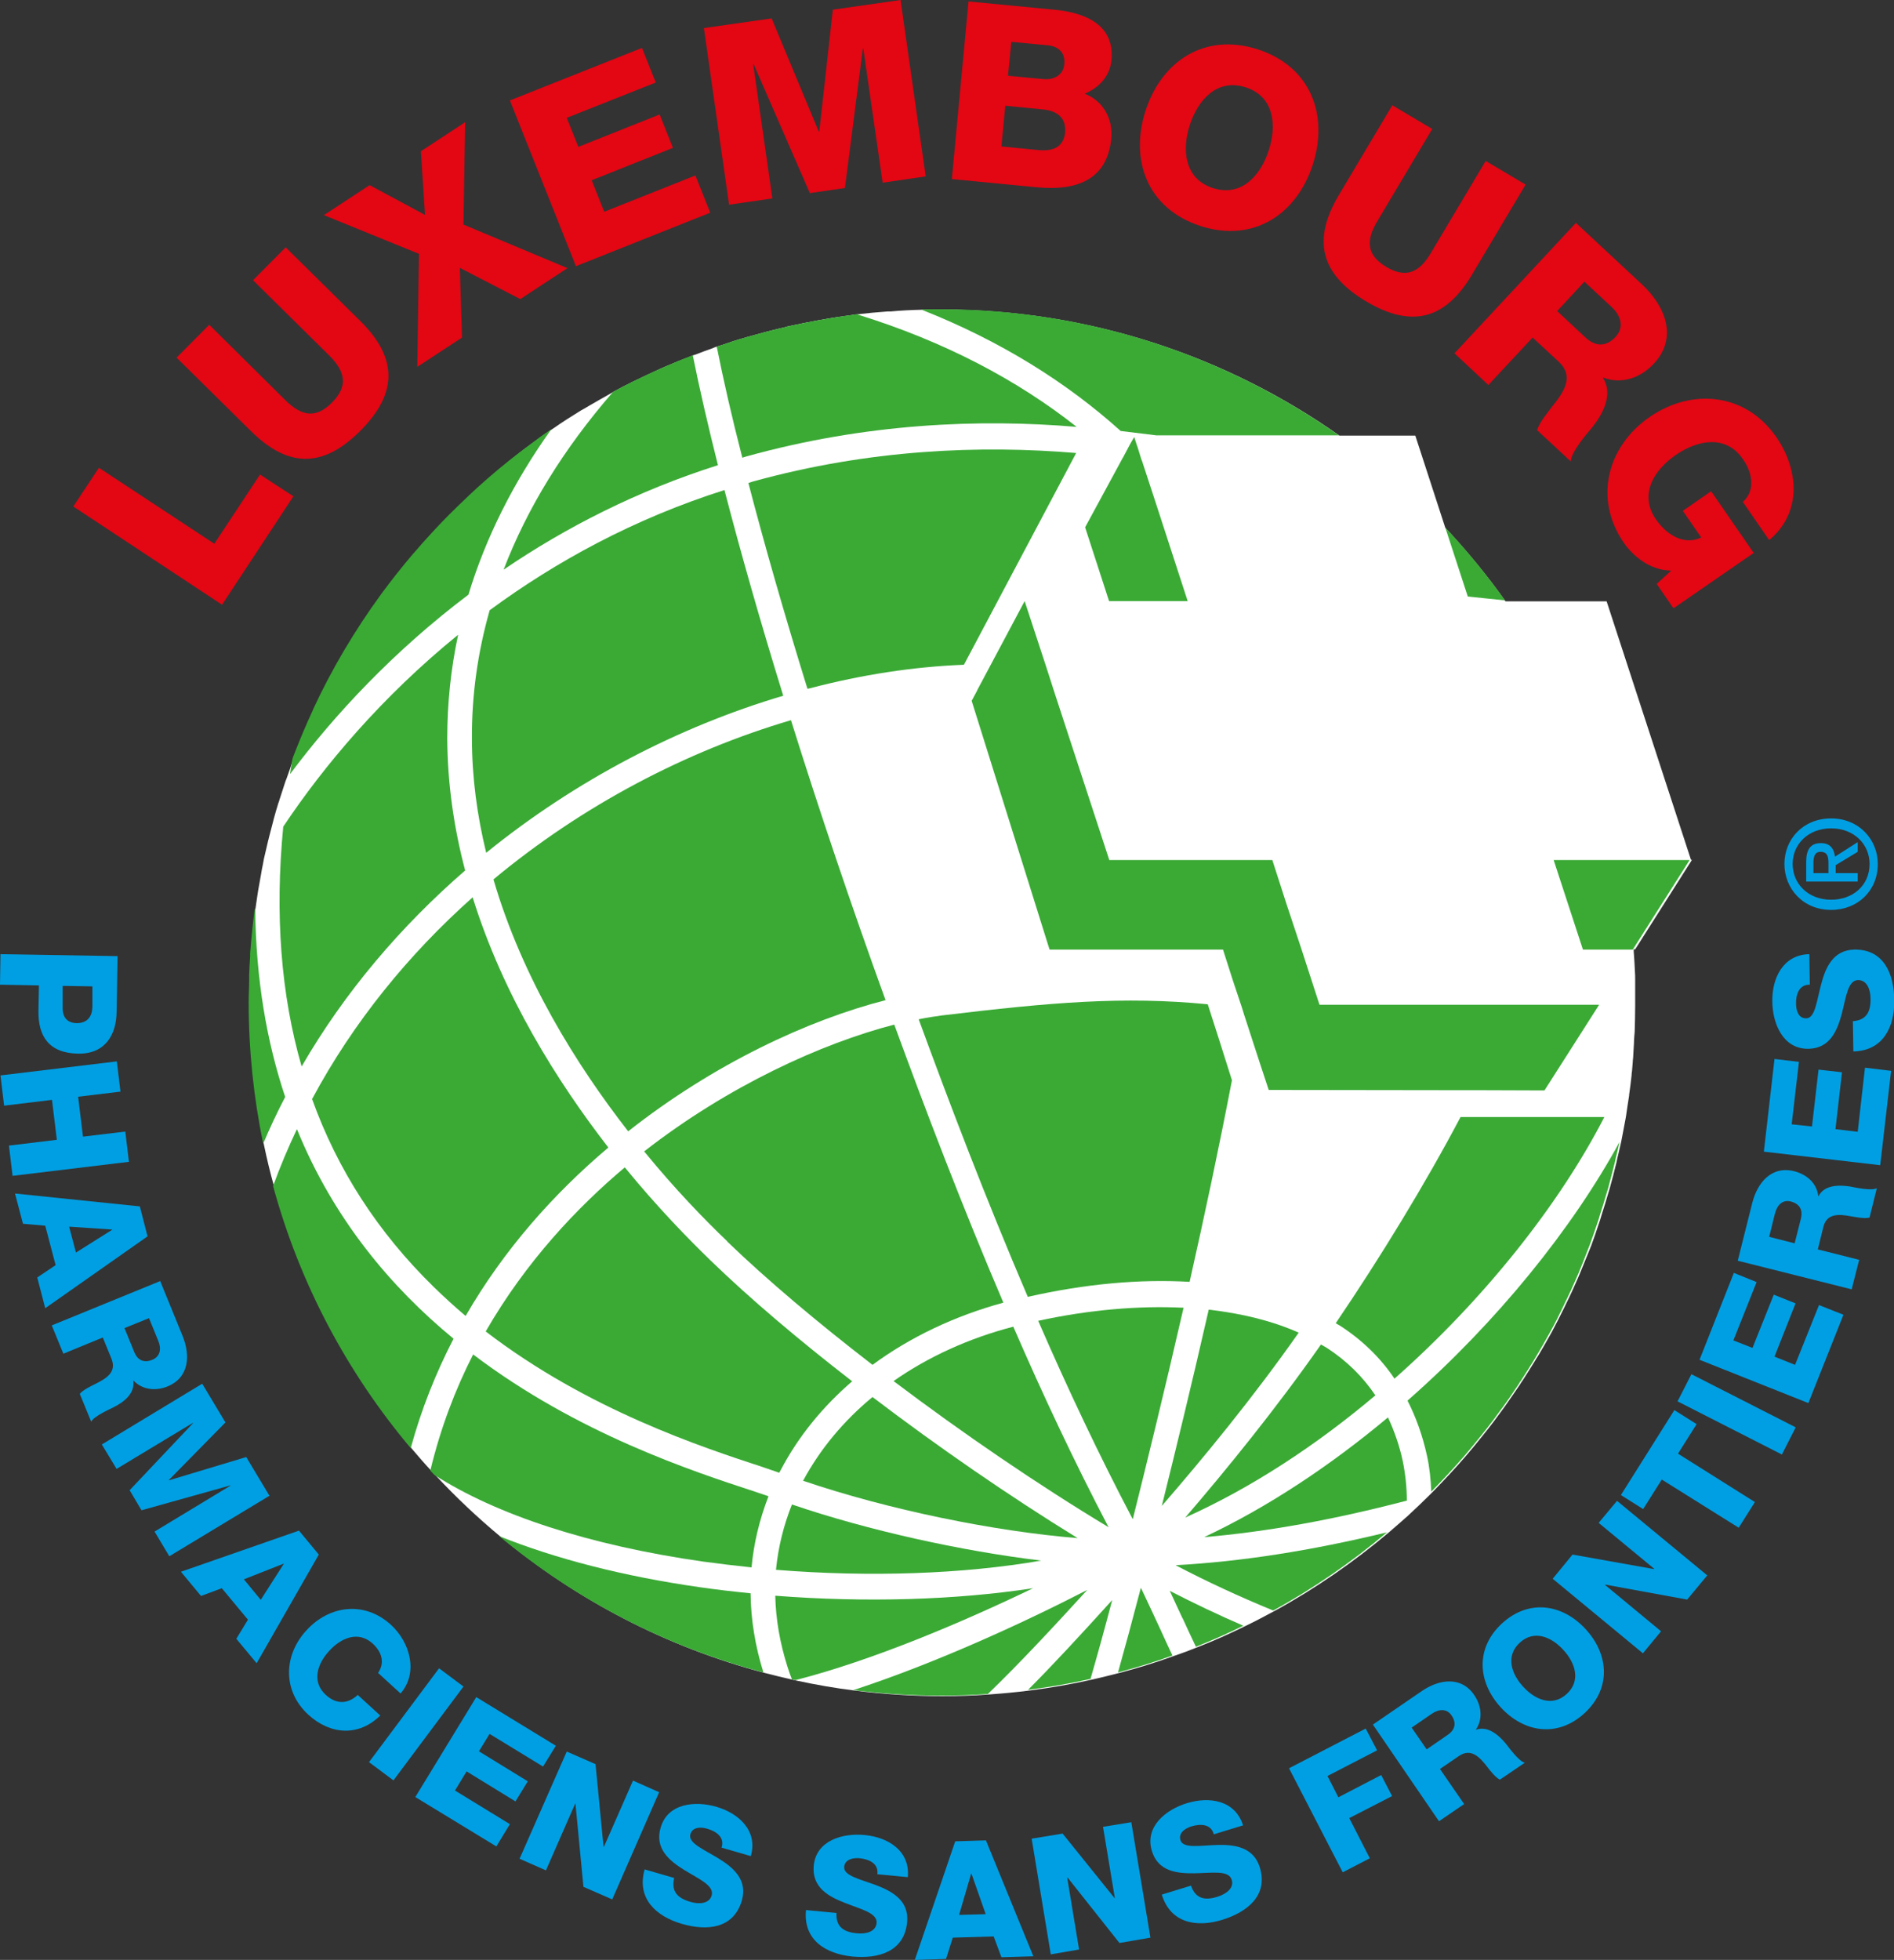 <?xml version="1.0" encoding="UTF-8"?>
<svg id="Layer_1" data-name="Layer 1" xmlns="http://www.w3.org/2000/svg" viewBox="0 0 78.3 80.99">
  <rect x="0" y="0" width="78.3" height="80.99" fill="#333333" stroke="none"/>
  <path d="M2.59,40.74v.85c-.02,.39,.14,.68,.58,.69,.45,0,.64-.28,.65-.67v-.85s-1.23-.02-1.23-.02Zm2.27-1.22l-.04,2.3c-.01,.9-.44,1.74-1.59,1.72-1.2-.02-1.66-.71-1.64-1.78l.02-1.04-1.61-.03,.02-1.26,4.84,.08Z" fill="#009fe3"/>
  <polygon points="4.83 43.86 4.98 45.11 3.23 45.32 3.43 46.97 5.18 46.76 5.33 48.01 .52 48.59 .37 47.34 2.35 47.1 2.15 45.45 .17 45.69 .02 44.44 4.83 43.86" fill="#009fe3"/>
  <path d="M2.86,50.7l.28,1.06,1.51-.95h0s-1.78-.12-1.78-.12Zm2.92-.85l.32,1.24-4.23,2.97-.33-1.27,.76-.51-.43-1.63-.92-.08-.33-1.25,5.14,.53Z" fill="#009fe3"/>
  <path d="M5.15,54.89l.4,.98c.14,.35,.41,.46,.75,.32,.33-.14,.38-.46,.24-.79l-.38-.93-1.01,.41Zm1.47-1.96l.93,2.28c.32,.79,.28,1.71-.62,2.08-.48,.2-1.04,.15-1.41-.24h-.01c.08,.53-.39,.89-.81,1.1-.18,.09-.83,.38-.93,.6l-.47-1.15c.11-.16,.54-.36,.66-.42,.44-.22,.87-.48,.65-1.03l-.36-.88-1.63,.67-.48-1.17,4.48-1.83Z" fill="#009fe3"/>
  <polygon points="8.36 57.18 9.32 58.78 6.98 61.16 6.99 61.17 10.18 60.21 11.14 61.81 7 64.31 6.39 63.29 9.53 61.39 9.53 61.38 5.85 62.41 5.36 61.58 7.98 58.81 7.97 58.8 4.82 60.7 4.21 59.69 8.36 57.18" fill="#009fe3"/>
  <path d="M10.08,65.26l.7,.85,.96-1.5h0s-1.65,.65-1.65,.65Zm2.28-2.01l.82,.99-2.57,4.49-.84-1.01,.48-.79-1.08-1.3-.86,.32-.83-1,4.88-1.7Z" fill="#009fe3"/>
  <path d="M15.63,69.13c.28-.41,.17-.85-.22-1.21-.6-.55-1.32-.23-1.8,.3-.49,.53-.74,1.27-.14,1.82,.44,.4,.91,.38,1.32,0l.93,.85c-.89,.88-2.06,.8-2.97-.03-1.08-.99-1.03-2.46-.08-3.49,.95-1.04,2.4-1.22,3.49-.23,.77,.7,1.16,1.96,.4,2.84l-.93-.85Z" fill="#009fe3"/>
  <rect x="14.78" y="70.63" width="4.84" height="1.26" transform="translate(-50.18 42.4) rotate(-53.25)" fill="#009fe3"/>
  <polygon points="19.69 70.13 22.98 72.14 22.45 73 20.24 71.65 19.8 72.37 21.82 73.61 21.31 74.44 19.29 73.2 18.81 73.99 21.08 75.38 20.52 76.3 17.17 74.26 19.69 70.13" fill="#009fe3"/>
  <polygon points="23.43 72.38 24.62 72.9 24.95 76.31 24.97 76.31 26.17 73.58 27.25 74.06 25.31 78.49 24.12 77.97 23.79 74.53 23.78 74.53 22.57 77.29 21.48 76.81 23.43 72.38" fill="#009fe3"/>
  <g>
    <path d="M27.87,77.61c-.13,.56,.15,.83,.67,.98,.36,.11,.78,.08,.88-.26,.12-.41-.52-.68-1.14-1.06-.61-.38-1.22-.88-.97-1.74,.29-1.02,1.43-1.12,2.3-.87,.93,.27,1.73,.99,1.43,2.04l-1.21-.35c.14-.42-.21-.67-.59-.78-.26-.08-.61-.08-.7,.23-.1,.36,.55,.62,1.17,1,.62,.38,1.2,.89,.96,1.73-.34,1.18-1.45,1.27-2.48,.97-1.07-.31-1.88-1.05-1.54-2.25l1.21,.35Z" fill="#009fe3"/>
    <path d="M34.58,79.05c-.03,.57,.3,.79,.84,.84,.38,.04,.78-.06,.82-.42,.04-.42-.64-.57-1.32-.84-.67-.26-1.36-.64-1.28-1.53,.1-1.05,1.2-1.36,2.11-1.27,.96,.09,1.88,.65,1.78,1.74l-1.26-.12c.06-.44-.34-.62-.72-.66-.27-.03-.62,.04-.65,.35-.04,.37,.65,.51,1.34,.77,.68,.26,1.35,.65,1.26,1.53-.12,1.22-1.2,1.51-2.26,1.41-1.11-.11-2.04-.69-1.92-1.92l1.26,.12Z" fill="#009fe3"/>
  </g>
  <path d="M39.65,79.13l1.1-.03-.59-1.68h-.01s-.5,1.71-.5,1.71Zm-.17-3.04l1.28-.04,1.96,4.79-1.32,.04-.32-.86-1.69,.05-.28,.88-1.29,.04,1.67-4.9Z" fill="#009fe3"/>
  <polygon points="42.65 75.98 43.93 75.77 46.08 78.44 46.09 78.44 45.6 75.49 46.77 75.3 47.56 80.07 46.28 80.29 44.13 77.58 44.12 77.59 44.61 80.56 43.44 80.76 42.65 75.98" fill="#009fe3"/>
  <path d="M49.24,77.93c.19,.54,.58,.61,1.09,.45,.36-.11,.7-.36,.59-.7-.12-.41-.81-.28-1.54-.27-.72,.01-1.5-.07-1.76-.92-.31-1.01,.59-1.72,1.46-1.98,.92-.28,1.98-.12,2.31,.92l-1.21,.37c-.11-.43-.55-.44-.92-.33-.26,.08-.55,.27-.46,.57,.11,.36,.8,.22,1.53,.2,.72-.02,1.49,.09,1.75,.92,.36,1.17-.52,1.85-1.54,2.17-1.06,.33-2.15,.15-2.51-1.04l1.21-.37Z" fill="#009fe3"/>
  <polygon points="53.29 73.07 56.46 71.43 56.93 72.33 54.88 73.39 55.33 74.27 57.1 73.35 57.55 74.22 55.78 75.13 56.63 76.79 55.51 77.37 53.29 73.07" fill="#009fe3"/>
  <g>
    <path d="M58.98,72.29l.87-.6c.31-.21,.37-.5,.16-.8-.2-.3-.53-.27-.82-.07l-.83,.57,.62,.9Zm-2.23-1.02l2.03-1.39c.7-.48,1.62-.64,2.17,.17,.29,.43,.37,.98,.06,1.43h0c.49-.18,.94,.21,1.24,.57,.13,.16,.54,.74,.79,.79l-1.03,.7c-.18-.07-.47-.45-.55-.56-.3-.38-.65-.75-1.14-.42l-.79,.54,1,1.45-1.04,.71-2.73-3.99Z" fill="#009fe3"/>
    <path d="M64.77,70c.6-.55,.35-1.29-.14-1.82-.48-.53-1.2-.85-1.8-.3-.6,.55-.35,1.29,.14,1.82,.48,.53,1.2,.85,1.8,.3m-2.67-2.92c1.13-1.03,2.52-.78,3.46,.25,.95,1.04,1.06,2.44-.06,3.47-1.13,1.03-2.52,.78-3.46-.25-.95-1.04-1.06-2.44,.06-3.47" fill="#009fe3"/>
  </g>
  <polygon points="64.19 65.24 65.01 64.24 68.38 64.84 68.39 64.83 66.09 62.93 66.85 62.02 70.58 65.1 69.75 66.1 66.36 65.48 66.35 65.49 68.67 67.41 67.92 68.32 64.19 65.24" fill="#009fe3"/>
  <polygon points="70.14 58.85 69.37 60.07 72.55 62.07 71.88 63.13 68.7 61.14 67.93 62.36 67.01 61.78 69.22 58.27 70.14 58.85" fill="#009fe3"/>
  <rect x="71.16" y="56.03" width="1.26" height="4.84" transform="translate(-12.87 95.89) rotate(-63.01)" fill="#009fe3"/>
  <polygon points="70.26 56.19 71.68 52.6 72.62 52.98 71.66 55.39 72.45 55.7 73.33 53.5 74.23 53.86 73.36 56.06 74.21 56.4 75.2 53.93 76.21 54.33 74.76 57.98 70.26 56.19" fill="#009fe3"/>
  <path d="M74.19,51.39l.26-1.03c.09-.37-.05-.61-.41-.71-.35-.09-.57,.15-.66,.49l-.24,.97,1.06,.27Zm-2.35,.71l.6-2.39c.21-.83,.79-1.55,1.74-1.31,.51,.13,.93,.49,.99,1.03h.01c.24-.47,.84-.47,1.3-.4,.2,.04,.9,.19,1.11,.07l-.3,1.21c-.18,.07-.65-.03-.78-.05-.48-.09-.99-.13-1.13,.44l-.23,.93,1.71,.43-.31,1.22-4.7-1.18Z" fill="#009fe3"/>
  <polygon points="72.92 47.59 73.36 43.76 74.37 43.88 74.07 46.46 74.91 46.55 75.18 44.2 76.15 44.31 75.88 46.66 76.8 46.77 77.1 44.12 78.18 44.25 77.73 48.15 72.92 47.59" fill="#009fe3"/>
  <path d="M76.59,42.2c.57-.04,.75-.39,.74-.93,0-.38-.15-.77-.51-.77-.43,0-.5,.7-.68,1.4-.19,.7-.49,1.42-1.37,1.44-1.06,.02-1.49-1.04-1.5-1.95-.02-.96,.44-1.94,1.53-1.96l.02,1.26c-.44-.01-.58,.4-.57,.79,0,.27,.1,.61,.42,.6,.37,0,.43-.71,.62-1.41,.18-.7,.5-1.41,1.37-1.43,1.23-.02,1.64,1.02,1.65,2.08,.02,1.11-.45,2.1-1.69,2.13l-.02-1.26Z" fill="#009fe3"/>
  <polygon points="3.03 20.93 4.09 19.33 8.86 22.47 10.75 19.61 12.13 20.51 9.18 24.99 3.03 20.93" fill="#e30613"/>
  <path d="M14.89,13.26c1.52,1.5,1.59,2.95,.02,4.53-1.57,1.58-3.01,1.53-4.53,.03l-3.08-3.04,1.35-1.36,3.15,3.12c.68,.67,1.27,.76,1.93,.09,.66-.67,.56-1.26-.11-1.93l-3.16-3.12,1.35-1.36,3.08,3.04Z" fill="#e30613"/>
  <polygon points="17.32 10.49 13.39 8.89 15.28 7.65 17.57 8.88 17.4 6.25 19.23 5.05 19.16 9.28 23.46 11.08 21.51 12.36 19.01 11.07 19.1 13.95 17.25 15.16 17.32 10.49" fill="#e30613"/>
  <polygon points="21.08 4.15 26.54 1.98 27.11 3.41 23.43 4.87 23.91 6.07 27.27 4.73 27.82 6.11 24.46 7.45 24.98 8.75 28.75 7.25 29.36 8.79 23.81 11 21.08 4.15" fill="#e30613"/>
  <polygon points="29.1 1.16 31.9 .76 33.85 5.44 33.87 5.44 34.43 .4 37.23 0 38.27 7.29 36.49 7.55 35.69 2.01 35.67 2.01 34.93 7.77 33.48 7.98 31.16 2.66 31.14 2.66 31.93 8.2 30.14 8.46 29.1 1.16" fill="#e30613"/>
  <g>
    <path d="M41.67,3.13l1.48,.14c.33,.03,.8-.1,.85-.62,.05-.53-.31-.75-.71-.78l-1.48-.14-.14,1.41Zm-.28,2.92l1.53,.15c.61,.06,1.05-.12,1.11-.72,.06-.65-.37-.91-.94-.96l-1.53-.15-.16,1.68ZM40.04,.06l3.43,.33c1.27,.1,2.62,.56,2.48,2.09-.06,.66-.51,1.15-1.11,1.39,.76,.3,1.18,1.03,1.1,1.86-.17,1.75-1.5,2.16-3.07,2.01l-3.52-.34L40.04,.06Z" fill="#e30613"/>
    <path d="M50.14,7.77c1.18,.38,1.97-.51,2.31-1.55,.34-1.04,.23-2.23-.95-2.61-1.18-.38-1.97,.51-2.31,1.55-.34,1.04-.22,2.23,.95,2.61m1.86-5.73c2.21,.72,2.93,2.74,2.27,4.77-.66,2.03-2.43,3.24-4.64,2.53-2.21-.72-2.93-2.74-2.27-4.77,.66-2.03,2.43-3.24,4.64-2.53" fill="#e30613"/>
    <path d="M60.86,11.34c-1.09,1.84-2.48,2.25-4.39,1.11-1.91-1.14-2.21-2.56-1.12-4.39l2.21-3.71,1.65,.98-2.27,3.81c-.49,.82-.43,1.41,.37,1.89,.81,.48,1.36,.24,1.84-.57l2.27-3.81,1.65,.98-2.21,3.71Z" fill="#e30613"/>
    <path d="M64.37,12.85l1.18,1.1c.42,.39,.86,.38,1.24-.03,.37-.4,.22-.88-.17-1.24l-1.12-1.04-1.13,1.22Zm.77-3.65l2.75,2.56c.95,.89,1.49,2.19,.48,3.27-.54,.58-1.33,.87-2.1,.57v.02c.43,.67,0,1.47-.43,2.02-.2,.24-.91,1.05-.9,1.43l-1.39-1.29c.05-.29,.52-.84,.64-1.01,.47-.58,.9-1.22,.24-1.83l-1.07-.99-1.83,1.96-1.4-1.31,5.02-5.39Z" fill="#e30613"/>
    <path d="M69.19,25.15l-.7-1.02,.6-.55c-.87-.01-1.57-.59-1.96-1.15-1.26-1.83-.68-3.99,1.07-5.2,1.76-1.21,3.98-.99,5.24,.84,.87,1.26,1.12,3.06-.3,4.25l-1.09-1.58c.48-.41,.45-1.14,0-1.77-.7-1.02-1.87-.79-2.77-.17-.9,.62-1.53,1.63-.83,2.65,.54,.78,1.27,1.06,1.88,.76l-.76-1.1,1.17-.81,1.76,2.55-3.32,2.29Z" fill="#e30613"/>
    <path d="M69.84,35.54h.07l-3.49-10.69h-4.18c-.76-1.07-1.6-2.09-2.49-3.04l-1.24-3.81h-3.14c-4.66-3.28-10.34-5.21-16.46-5.21-.04,0-.08,0-.11,0-.24,0-.47,0-.7,.01-.43,.01-.85,.03-1.27,.07-.04,0-.09,0-.13,0-.42,.03-.85,.07-1.27,.12-.07,0-.15,.02-.22,.03-.19,.03-.38,.05-.57,.08-.12,.02-.25,.04-.37,.06-.31,.05-.62,.11-.93,.17-.05,.01-.1,.02-.15,.03-.16,.03-.32,.07-.48,.1-.1,.02-.2,.04-.29,.07-.14,.03-.28,.07-.42,.1-.12,.03-.24,.06-.35,.09-.12,.03-.25,.07-.37,.1-.13,.04-.26,.07-.4,.11-.11,.03-.22,.07-.34,.1-.14,.04-.29,.09-.43,.14-.1,.03-.2,.07-.3,.1-.06,.02-.11,.03-.17,.05-.06,.02-.12,.04-.18,.07-.22,.08-.43,.15-.65,.24-.05,.02-.1,.04-.15,.05-.02,0-.04,.02-.07,.03-.37,.14-.74,.29-1.11,.45-.06,.03-.12,.05-.18,.08-.37,.17-.74,.34-1.11,.52-.02,.01-.04,.02-.06,.03-.26,.13-.52,.26-.77,.4-.05,.03-.1,.06-.15,.09-.29,.16-.58,.33-.86,.49-.11,.07-.22,.13-.33,.19-.39,.24-.77,.48-1.14,.74-.02,.01-.04,.03-.06,.04-.3,.2-.59,.41-.88,.63,0,0-.01,0-.02,.01-.29,.21-.57,.43-.84,.65-.01,.01-.03,.02-.04,.04-.55,.44-1.09,.91-1.6,1.39-.02,.01-.03,.03-.05,.05-.52,.49-1.03,.99-1.51,1.52,0,0,0,0-.01,.01-.24,.26-.48,.53-.72,.81,0,0,0,.01-.02,.02-.46,.55-.91,1.11-1.34,1.69,0,.01-.01,.02-.02,.03-1.07,1.47-2.01,3.05-2.78,4.71,0,0,0,0,0,.01-.15,.32-.29,.64-.43,.97-.04,.1-.08,.2-.12,.29-.1,.23-.19,.46-.28,.7-.01,.03-.02,.06-.03,.09-.05,.12-.09,.25-.13,.38-.05,.15-.11,.3-.16,.45-.02,.04-.03,.08-.05,.13-.08,.25-.16,.49-.24,.74-.01,.04-.02,.08-.04,.12-.07,.22-.13,.43-.19,.65-.01,.04-.02,.08-.03,.12-.06,.23-.12,.46-.18,.69,0,.03-.01,.05-.02,.08-.06,.26-.12,.52-.18,.77-.01,.07-.03,.15-.04,.22-.03,.14-.06,.29-.08,.43-.04,.22-.08,.45-.12,.67-.02,.15-.05,.31-.07,.47-.01,.09-.03,.18-.04,.28-.02,.14-.03,.29-.05,.43-.01,.12-.03,.24-.04,.36-.04,.36-.07,.72-.1,1.09,0,.04,0,.09,0,.13-.02,.25-.03,.51-.04,.76,0,.07,0,.14,0,.22,0,.3-.02,.6-.02,.9,0,2.01,.21,3.96,.6,5.85,.12,.58,.26,1.16,.42,1.73,1.11,4.04,3.07,7.72,5.69,10.83,.27,.32,.54,.63,.82,.93,.06,.06,.11,.12,.17,.18,.84,.9,1.73,1.74,2.68,2.53,3.14,2.61,6.86,4.56,10.92,5.63,.39,.1,.79,.2,1.19,.29,.05,.01,.09,.02,.14,.03,.79,.17,1.59,.31,2.4,.41,1.18,.15,2.39,.23,3.61,.23,.66,0,1.31-.02,1.95-.07,.55-.04,1.11-.09,1.65-.16,.87-.11,1.73-.26,2.58-.45,.39-.09,.77-.18,1.15-.28,.76-.2,1.51-.43,2.25-.7,.33-.11,.65-.23,.97-.36,.67-.26,1.32-.55,1.97-.87,.42-.2,.83-.42,1.24-.64,1.68-.92,3.25-2.01,4.7-3.23,.27-.23,.53-.46,.79-.69,.3-.28,.6-.56,.89-.85,.04-.04,.09-.09,.13-.13,.47-.48,.93-.97,1.37-1.48,.24-.28,.48-.57,.71-.86,.07-.08,.13-.17,.2-.25,.18-.23,.35-.45,.52-.69,.06-.08,.11-.15,.17-.23,.21-.3,.42-.6,.63-.91,.04-.07,.08-.13,.13-.2,.16-.25,.32-.5,.48-.76,.06-.1,.12-.2,.18-.29,.16-.27,.31-.53,.46-.8,.03-.06,.07-.12,.1-.18,.17-.32,.34-.65,.5-.98,.05-.1,.09-.2,.14-.29,.12-.25,.24-.5,.35-.76,.05-.1,.09-.21,.14-.32,.14-.34,.28-.68,.42-1.03,.02-.05,.04-.1,.06-.15,.11-.3,.22-.61,.32-.92,.04-.12,.08-.23,.11-.35,.09-.27,.17-.54,.25-.81,.03-.1,.06-.2,.09-.3,.1-.36,.19-.71,.28-1.08,.02-.1,.04-.21,.07-.31,.04-.17,.08-.35,.12-.52,.02-.09,.03-.17,.05-.26,.04-.19,.07-.39,.11-.58,.01-.07,.03-.14,.04-.22,.02-.14,.04-.27,.06-.41,.02-.15,.05-.3,.07-.45,0-.01,0-.02,0-.03,.04-.26,.07-.53,.1-.79,0-.07,.01-.13,.02-.2,.01-.12,.02-.24,.03-.36,0-.09,.02-.17,.02-.26,.01-.17,.02-.35,.03-.53,0-.16,.02-.31,.03-.47,.01-.35,.02-.71,.02-1.07,0-.05,0-.1,0-.15,0-.04,0-.07,0-.11,0-.22,0-.44,0-.66,0-.06,0-.12,0-.17,0-.11,0-.21-.01-.32-.01-.28-.03-.56-.05-.83,0-.03,0-.06,0-.09h.06l2.35-3.7Z" fill="#fff"/>
    <path d="M19.37,24.56c.71-2.34,1.85-4.62,3.42-6.82,0,0,0,0,0,0-.3,.2-.59,.41-.88,.63,0,0-.01,0-.01,.01-.29,.21-.57,.43-.85,.65-.01,.01-.03,.02-.05,.04-.55,.44-1.09,.91-1.6,1.39-.02,.02-.03,.03-.05,.05-.52,.49-1.03,.99-1.51,1.52,0,0,0,0-.01,.01-.24,.26-.48,.53-.72,.81,0,0-.01,.01-.02,.02-.47,.55-.91,1.11-1.34,1.69,0,.01-.01,.02-.02,.03-1.07,1.47-2.01,3.05-2.78,4.71,0,0,0,0,0,.01-.15,.32-.29,.64-.43,.97-.04,.1-.08,.2-.12,.29-.09,.23-.19,.46-.28,.7-.01,.03-.02,.06-.03,.09,0,0,0,0,0,.01-.04,.21-.07,.42-.1,.62,1.84-2.46,4.29-5.09,7.38-7.42" fill="#3aaa35"/>
    <path d="M45.08,69.39c.28-.97,.58-2.05,.9-3.27-1.35,1.49-2.49,2.72-3.48,3.71,.87-.11,1.73-.26,2.58-.45" fill="#3aaa35"/>
    <path d="M48.89,66.87c.19,.42,.38,.82,.55,1.18,.67-.27,1.32-.55,1.96-.87-1.04-.45-2.05-.93-3.04-1.44,.18,.39,.36,.77,.52,1.12" fill="#3aaa35"/>
    <path d="M28.94,65.59c-3.17-.45-5.98-1.18-8.3-2.11,3.15,2.61,6.86,4.56,10.92,5.63-.34-1.09-.52-2.19-.53-3.27-.7-.07-1.4-.15-2.09-.25" fill="#3aaa35"/>
    <path d="M32.05,65.93c.02,.97,.19,1.95,.5,2.93,.06,.19,.12,.36,.19,.54,.05,.01,.09,.02,.14,.03,3.2-.82,6.9-2.39,9.83-3.8-3.21,.49-6.93,.6-10.66,.31" fill="#3aaa35"/>
    <path d="M35.28,69.84c1.18,.15,2.39,.23,3.61,.23,.66,0,1.31-.02,1.95-.07,1.29-1.24,2.75-2.81,4.11-4.3-2.58,1.33-6.24,3.02-9.67,4.14" fill="#3aaa35"/>
    <path d="M52.64,66.55c1.68-.92,3.25-2.01,4.7-3.23-3.18,.77-6.04,1.21-8.74,1.36,1.3,.68,2.64,1.3,4.03,1.87" fill="#3aaa35"/>
    <path d="M29.68,19.22c-.42-1.67-.77-3.2-1.04-4.54,0,0,0,0,0,0-.02,0-.05,.02-.07,.03-.37,.14-.74,.29-1.1,.45-.06,.03-.12,.05-.18,.08-.37,.16-.74,.34-1.11,.52-.02,.01-.04,.02-.06,.03-.26,.13-.52,.26-.77,.4,0,0,0,0-.01,.01-2.05,2.36-3.55,4.81-4.52,7.34,2.56-1.74,5.52-3.26,8.87-4.32" fill="#3aaa35"/>
    <path d="M30.67,18.92c.06-.02,.12-.04,.19-.06,4.94-1.37,9.63-1.56,13.65-1.22-2.43-1.92-5.45-3.53-9.08-4.65,.06,0,.11-.01,.17-.02-.06,0-.12,.01-.18,.02-.07,0-.15,.02-.22,.03-.19,.02-.38,.05-.57,.08-.12,.02-.25,.04-.37,.06-.31,.05-.62,.11-.93,.17-.05,.01-.1,.02-.15,.03-.16,.03-.32,.07-.48,.1-.1,.02-.2,.04-.29,.07-.14,.03-.28,.07-.42,.1-.12,.03-.24,.06-.35,.09-.12,.03-.25,.07-.37,.1-.13,.04-.26,.07-.4,.11-.11,.03-.22,.07-.34,.1-.14,.04-.29,.09-.43,.14-.1,.03-.2,.07-.3,.1-.06,.02-.11,.04-.17,.05h0c.27,1.35,.62,2.9,1.06,4.6" fill="#3aaa35"/>
    <path d="M46.33,17.81l1.47,.18h7.55c-4.66-3.28-10.34-5.21-16.46-5.21-.04,0-.07,0-.11,0-.24,0-.47,0-.7,.01-.03,0-.06,0-.1,0,.04,0,.07,0,.1,0,3.3,1.3,6.04,3.03,8.25,5.02" fill="#3aaa35"/>
    <path d="M60.68,24.65c.54,.06,1.09,.11,1.54,.16,0,.01,.01,.02,.02,.03-.76-1.07-1.6-2.09-2.49-3.04h0s.93,2.85,.93,2.85Z" fill="#3aaa35"/>
    <path d="M19.56,55.97c-.74,1.45-1.35,3.05-1.77,4.8,.06,.06,.11,.12,.17,.18,2.57,1.65,6.41,2.91,11.11,3.58,.66,.09,1.33,.17,2,.24,.09-1,.33-1.98,.7-2.94l-.56-.19c-2.57-.84-7.34-2.4-11.65-5.67" fill="#3aaa35"/>
    <path d="M47.16,65.63c-.34,1.3-.65,2.45-.94,3.48,.76-.2,1.51-.43,2.25-.7-.16-.34-.33-.7-.5-1.08-.25-.54-.52-1.12-.8-1.71" fill="#3aaa35"/>
    <path d="M32.22,60.85s.04-.08,.06-.11c.72-1.37,1.72-2.6,2.95-3.66-2.21-1.71-4.23-3.42-5.85-4.99-.92-.89-2.2-2.2-3.55-3.85-1.95,1.64-4.08,3.88-5.75,6.78,4.22,3.24,8.97,4.79,11.44,5.6l.7,.24Z" fill="#3aaa35"/>
    <path d="M20.24,25.23c-.49,1.73-.74,3.49-.73,5.28,0,1.63,.22,3.21,.59,4.73,3.7-3,7.96-5.21,12.28-6.49-.94-3.04-1.76-5.92-2.43-8.5-3.75,1.19-6.98,2.96-9.71,4.97" fill="#3aaa35"/>
    <path d="M12.9,45.41c1.05,2.93,2.73,5.52,5.02,7.76,.43,.42,.88,.83,1.33,1.21,1.58-2.74,3.65-5.06,5.9-6.96-2.13-2.75-4.35-6.29-5.61-10.34-2.64,2.35-4.93,5.15-6.64,8.34" fill="#3aaa35"/>
    <path d="M31.12,19.9c-.06,.02-.12,.04-.18,.06,.67,2.58,1.5,5.46,2.44,8.5,.03,0,.07-.01,.11-.02,2.14-.56,4.28-.89,6.36-.97,.39-.73,3.52-6.64,4.64-8.75-3.93-.33-8.53-.16-13.37,1.18" fill="#3aaa35"/>
    <path d="M49.97,54.12c-.69,3.03-1.38,5.86-1.94,8.11,1.71-1.97,3.77-4.47,5.66-7.16-1.07-.48-2.33-.79-3.71-.95" fill="#3aaa35"/>
    <path d="M36.07,57.73c-1.2,.99-2.17,2.16-2.87,3.46,3.5,1.19,7.88,2.09,11.35,2.37-2.83-1.74-5.77-3.77-8.48-5.83" fill="#3aaa35"/>
    <path d="M66.33,46.16h-5.95c-1.45,2.75-3.32,5.81-5.16,8.52,.06,.04,.13,.07,.19,.11,.91,.59,1.66,1.32,2.24,2.18,3.71-3.28,6.82-7.2,8.68-10.82" fill="#3aaa35"/>
    <path d="M20.4,36.34c1.19,4.07,3.42,7.65,5.57,10.41,3.54-2.79,7.44-4.6,10.64-5.42-1.41-3.89-2.74-7.83-3.91-11.57-4.34,1.28-8.62,3.52-12.3,6.58" fill="#3aaa35"/>
    <path d="M48.93,54.04c-1.85-.09-3.89,.08-6.01,.54,1.2,2.76,2.51,5.54,3.91,8.2,.53-2.12,1.3-5.25,2.1-8.74" fill="#3aaa35"/>
    <path d="M19.23,35.97c-.46-1.74-.73-3.57-.74-5.46,0-1.45,.15-2.88,.45-4.28-3.15,2.56-5.55,5.41-7.23,7.93-.35,3.62-.1,6.93,.76,9.91,1.79-3.09,4.11-5.8,6.76-8.1" fill="#3aaa35"/>
    <path d="M12.27,46.67c-.36,.76-.69,1.54-.98,2.34,1.1,4.04,3.07,7.72,5.69,10.83,.44-1.61,1.04-3.11,1.77-4.52-2.6-2.14-4.96-4.95-6.47-8.65" fill="#3aaa35"/>
    <path d="M54.87,55.71c-.08-.05-.17-.1-.26-.15-1.87,2.67-3.9,5.16-5.61,7.15,2.74-1.23,5.42-2.99,7.86-5.05-.52-.77-1.18-1.42-1.99-1.95" fill="#3aaa35"/>
    <path d="M30.06,51.3c1.66,1.6,3.74,3.35,6.01,5.1,1.55-1.14,3.39-2.02,5.41-2.57-1.73-4.05-3.24-8.02-4.51-11.49-2.98,.77-6.85,2.52-10.34,5.24,1.3,1.59,2.53,2.85,3.43,3.71" fill="#3aaa35"/>
    <path d="M49.18,52.97c.61-2.7,1.22-5.57,1.75-8.33-.33-1.04-.75-2.38-1-3.14-3.51-.34-6.48-.08-10.98,.46-.3,.04-.63,.09-.97,.16,1.27,3.47,2.78,7.43,4.51,11.47,2.38-.54,4.64-.74,6.69-.62" fill="#3aaa35"/>
    <path d="M67.52,41.42c0,.05,0,.1,0,.15,0-.05,0-.1,0-.15,0-.04,0-.07,0-.11,0,.04,0,.08,0,.11" fill="#3aaa35"/>
    <path d="M58.19,57.88c.35,.69,.62,1.44,.8,2.26,.11,.49,.16,1,.18,1.5,.47-.48,.93-.97,1.37-1.48,.24-.28,.48-.57,.71-.86,.07-.08,.13-.17,.2-.25,.18-.23,.35-.45,.52-.69,.06-.08,.11-.15,.17-.23,.22-.3,.42-.6,.63-.91,.04-.07,.08-.13,.13-.2,.16-.25,.32-.5,.48-.76,.06-.1,.12-.2,.18-.3,.16-.26,.31-.53,.46-.8,.03-.06,.07-.12,.1-.18,.18-.32,.34-.65,.5-.98,.05-.1,.09-.2,.14-.29,.12-.25,.24-.5,.35-.76,.05-.11,.09-.21,.14-.32,.14-.34,.28-.68,.41-1.03,.02-.05,.04-.1,.06-.15,.11-.3,.22-.61,.32-.92,.04-.12,.08-.23,.11-.35,.09-.27,.17-.54,.25-.81,.03-.1,.06-.2,.09-.3,.1-.36,.19-.72,.28-1.08,.02-.1,.04-.21,.07-.31,.04-.17,.08-.35,.12-.52,0,0,0,.01,0,.02-1.97,3.61-5.07,7.44-8.74,10.67" fill="#3aaa35"/>
    <path d="M35.59,12.97c.36-.04,.72-.08,1.08-.11-.36,.03-.73,.07-1.08,.11" fill="#3aaa35"/>
    <path d="M37.98,12.8c-.4,.01-.79,.03-1.18,.06,.39-.03,.78-.05,1.18-.06" fill="#3aaa35"/>
    <path d="M10.53,37.57s0-.02,0-.04c-.02,.14-.03,.29-.05,.43-.01,.12-.03,.24-.04,.36-.04,.36-.07,.72-.1,1.08,0,.04,0,.09,0,.13-.02,.25-.03,.51-.04,.76,0,.07,0,.14,0,.22,0,.3-.02,.6-.02,.9,0,2.01,.21,3.96,.6,5.85,.28-.66,.58-1.3,.91-1.93-.76-2.27-1.21-4.85-1.24-7.78" fill="#3aaa35"/>
    <path d="M41.9,54.82c-1.85,.48-3.53,1.25-4.96,2.25,2.85,2.15,5.95,4.27,8.89,6.04-1.41-2.69-2.73-5.5-3.94-8.29" fill="#3aaa35"/>
    <path d="M43.05,64.49c-3.32-.4-7.17-1.25-10.31-2.32-.35,.88-.57,1.78-.66,2.7,3.86,.31,7.71,.18,10.96-.38" fill="#3aaa35"/>
    <path d="M57.37,58.58c-2.37,1.98-4.95,3.7-7.59,4.94,2.58-.22,5.32-.71,8.38-1.51,0-.55-.06-1.1-.17-1.64-.14-.65-.35-1.24-.61-1.8" fill="#3aaa35"/>
  </g>
  <polygon points="47.79 20.81 47.21 19.04 47.19 19 47.02 18.45 47.01 18.43 46.89 18.06 46.79 18.23 46.7 18.39 46.43 18.9 46.41 18.93 46.27 19.19 44.86 21.79 45.85 24.84 49.1 24.84 47.79 20.81" fill="#3aaa35"/>
  <polygon points="54.41 41.09 53.81 39.24 53.17 37.31 52.6 35.54 52.34 35.54 49.35 35.54 45.86 35.54 43.61 28.67 43.25 27.55 42.38 24.9 42.36 24.84 40.97 27.45 40.4 28.52 40.4 28.53 40.17 28.96 43.39 39.24 50.56 39.24 50.97 40.52 51.35 41.66 51.43 41.92 52.1 43.98 52.45 45.04 59.79 45.05 60.95 45.05 63.85 45.06 66.11 41.52 62.5 41.52 61.41 41.52 56.42 41.52 54.55 41.52 54.41 41.09" fill="#3aaa35"/>
  <g>
    <path d="M69.84,35.54h-5.61l1.21,3.7h1.83s.17,0,.17,0c0,.03,0,.06,0,.09,0-.03,0-.06,0-.09h.06l2.35-3.7Z" fill="#3aaa35"/>
    <path d="M75.59,35.69c0-.26-.02-.49-.33-.49-.26,0-.29,.25-.29,.46v.42h.62v-.39Zm1.21,.39v.35h-2.13v-.81c0-.52,.18-.78,.61-.78,.39,0,.54,.24,.58,.56l.94-.6v.4l-.91,.55v.33h.91Zm-2.69-.38c0,.83,.65,1.48,1.59,1.48,.88,0,1.59-.57,1.59-1.48,0-.82-.65-1.47-1.59-1.47s-1.59,.65-1.59,1.47m3.52,0c0,1.11-.83,1.9-1.93,1.9-1.16,0-1.93-.88-1.93-1.9s.77-1.88,1.93-1.88,1.93,.88,1.93,1.88" fill="#009fe3"/>
  </g>
</svg>